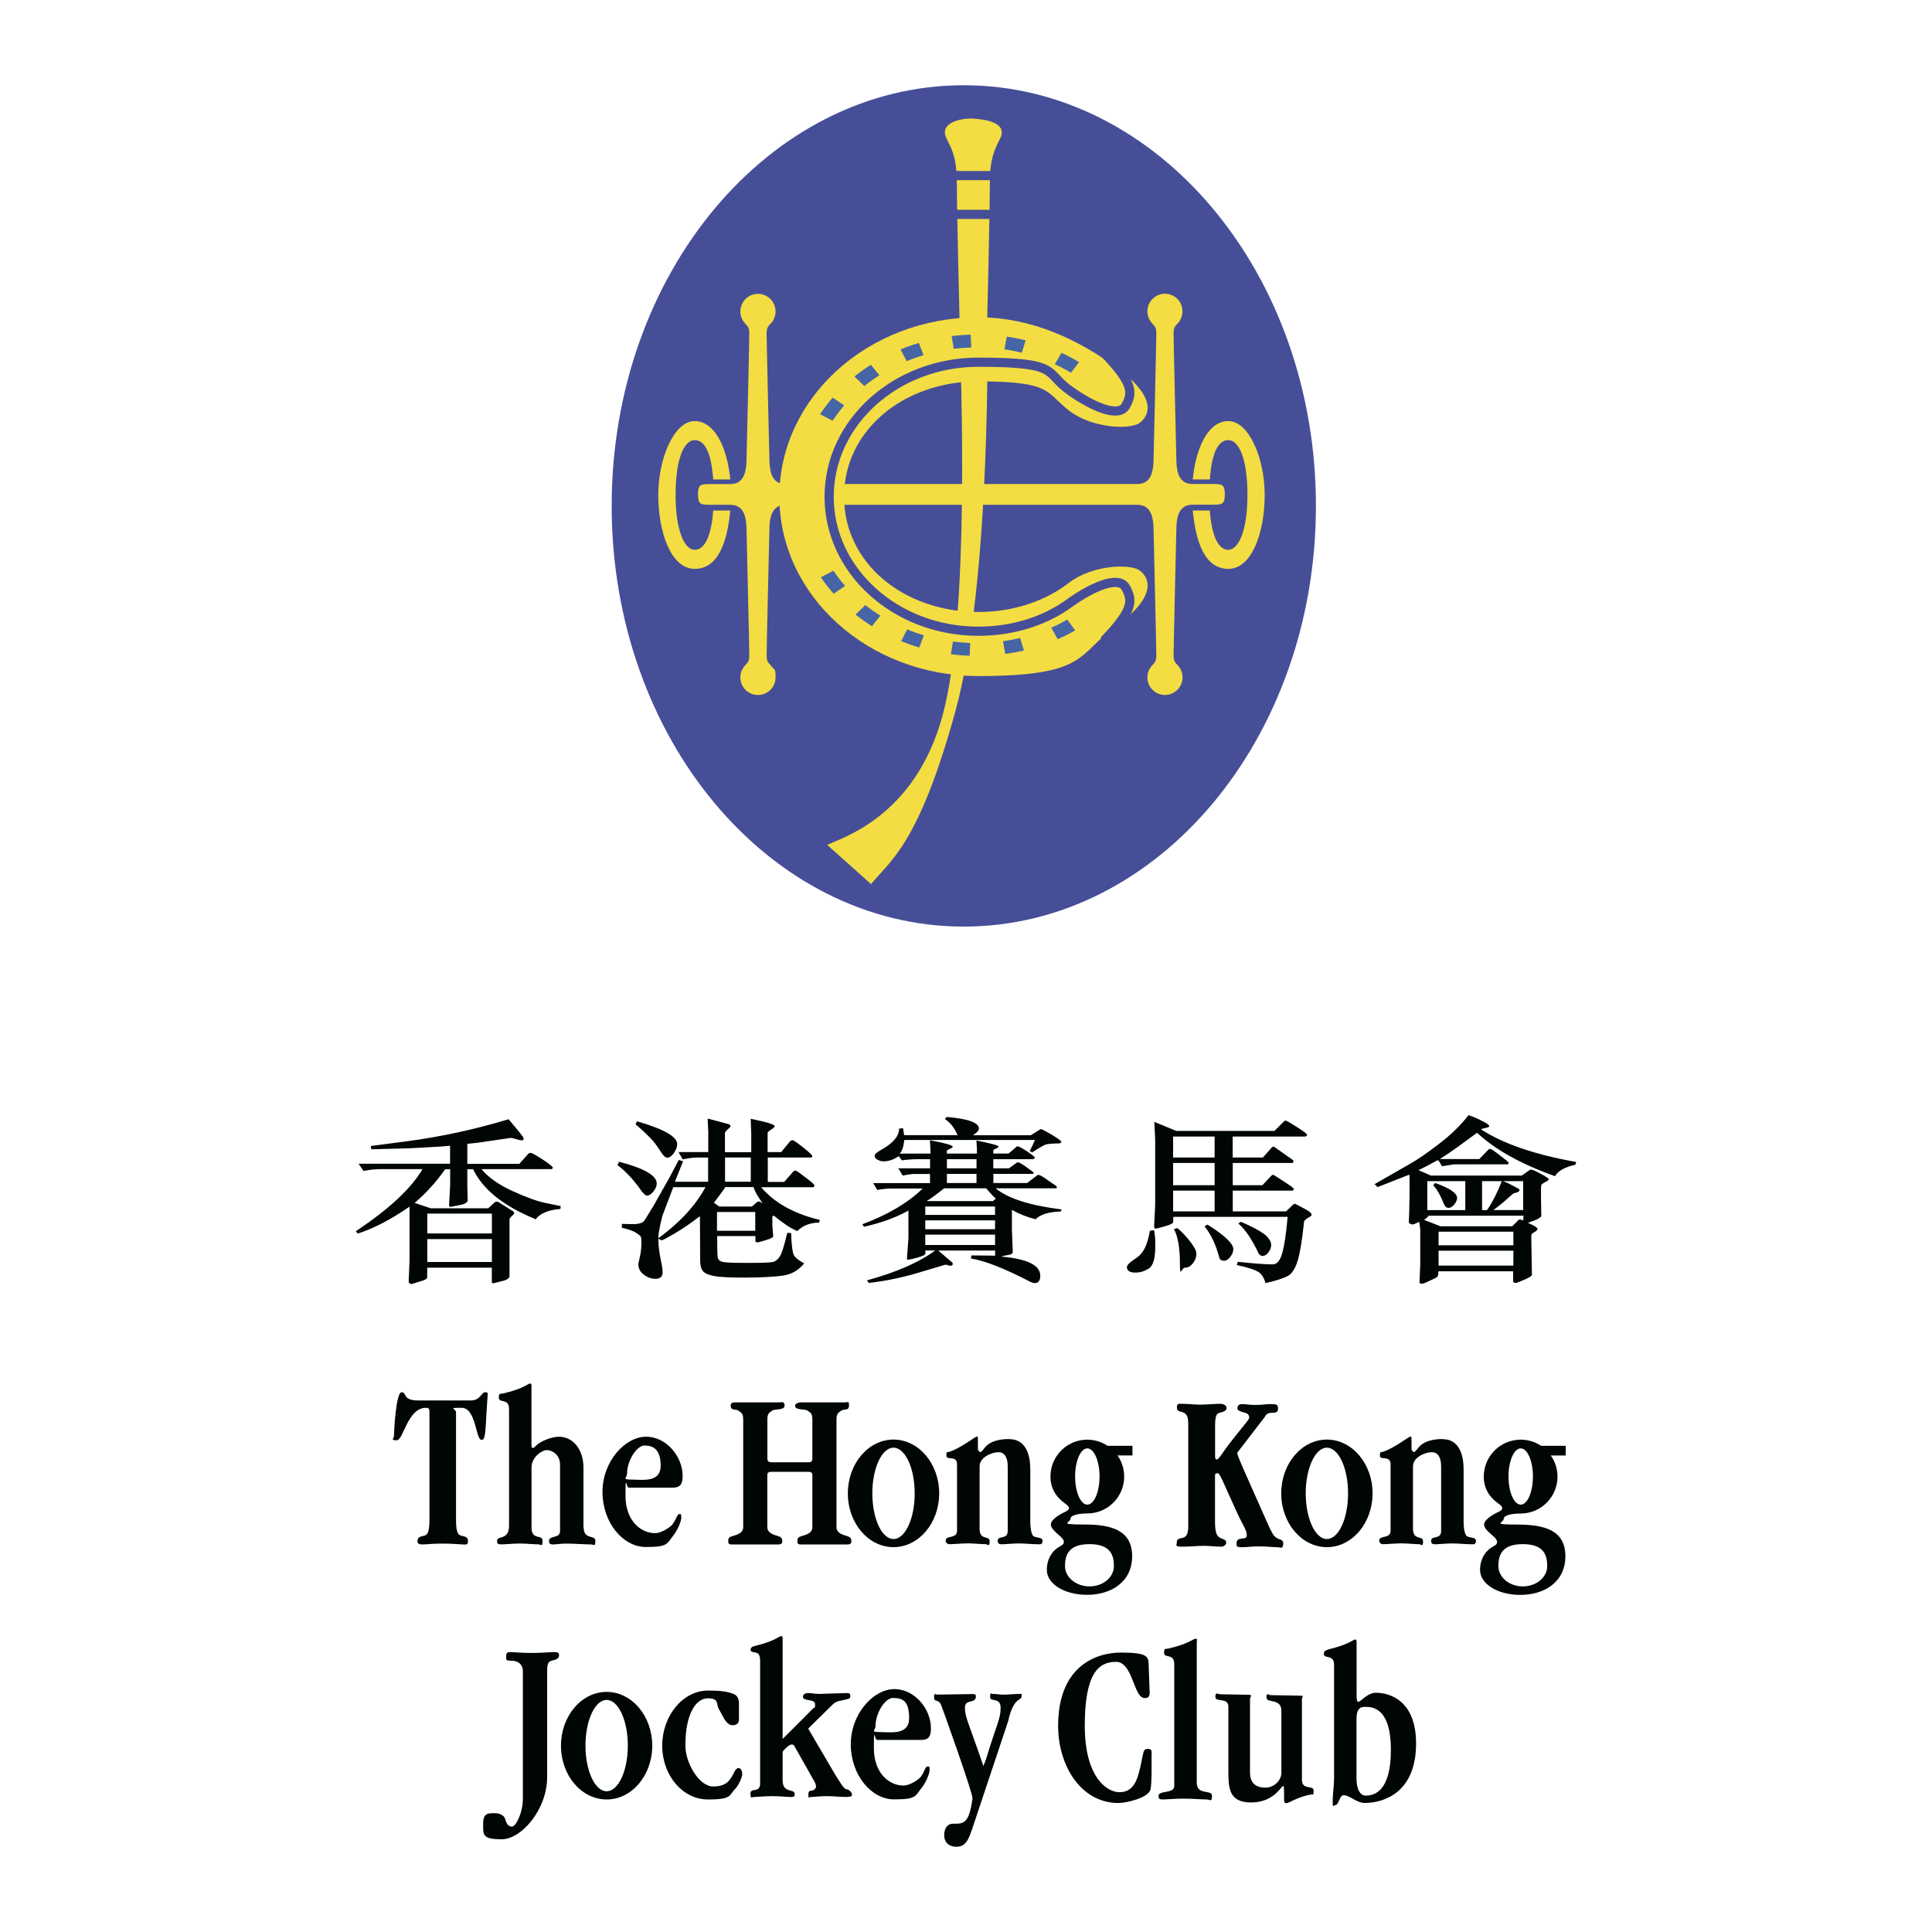 <?xml version="1.0" encoding="UTF-8"?>
<svg id="Layer_1" data-name="Layer 1" xmlns="http://www.w3.org/2000/svg" version="1.1" viewBox="0 0 2500 2500">
  <defs>
    <style>
      .cls-1 {
        fill: #f3dd43;
      }

      .cls-1, .cls-2, .cls-3, .cls-4 {
        fill-rule: evenodd;
        stroke-width: 0px;
      }

      .cls-2 {
        fill: #474e98;
      }

      .cls-3 {
        fill: #000604;
      }

      .cls-5 {
        fill: none;
        stroke: #474e98;
        stroke-miterlimit: 33.9;
        stroke-width: 11.9px;
      }

      .cls-4 {
        fill: #4665a5;
      }
    </style>
  </defs>
  <path class="cls-2" d="M791.5,654.6c0-300.6,204-544.3,455.6-544.3s455.7,243.7,455.7,544.3-204,544.4-455.7,544.4-455.6-243.7-455.6-544.4h0Z"/>
  <path class="cls-1" d="M1091.5,626.3h380.2c17.9,0,20.1-16.4,20.9-27.6,0,0,3.7-157.4,3.7-167.1s-3-9.7-7.2-15.3c-7.4-10.1-5.2-24.4,4.9-31.8,10.1-7.4,24.4-5.2,31.8,4.9,5.8,8,5.8,18.9,0,26.9-4.2,5.6-7.2,5.6-7.2,15.3s3.7,167.1,3.7,167.1c.7,11.2,2.9,27.6,20.8,27.6h26.1c11.9,0,15.7.4,15.7,13.4s-3.7,13.4-15.7,13.4h-26.1c-17.9,0-20.1,16.4-20.8,27.6,0,0-3.7,157.4-3.7,167.1s3,9.7,7.2,15.3c2.8,3.7,4.4,8.4,4.4,13.4,0,12.6-10.2,22.7-22.7,22.8-12.6,0-22.7-10.2-22.8-22.7,0-4.8,1.5-9.5,4.4-13.4,4.2-5.6,7.2-5.6,7.2-15.3s-3.7-167.1-3.7-167.1c-.8-11.2-3-27.6-20.9-27.6h-380.2v-26.8h0Z"/>
  <path class="cls-1" d="M1565.5,660.6c2.5,34,11.4,50.9,24,50.9s24.7-23.6,24.7-71-11.2-71-24.7-71-21.5,17-24,50.9h-22.1c3.9-40.1,19.5-75.5,46.1-75.5s47,48.1,47,95.6-16.2,95.6-47,95.6-42.2-35.5-46.1-75.5h22.1ZM980.9,899.3c12.6,0,22.7-10.2,22.7-22.7s-1.6-9.7-4.4-13.4c-4.2-5.6-7.2-5.6-7.2-15.3s3.7-167.1,3.7-167.1c.8-11.2,3-27.6,20.9-27.6h26.1c11.9,0,15.7-.4,15.7-13.4s-3.7-13.4-15.7-13.4h-26.1c-17.9,0-20.1-16.4-20.9-27.6,0,0-3.7-157.4-3.7-167.1s3-9.7,7.2-15.3c7.4-10.1,5.2-24.4-5-31.8s-24.4-5.2-31.8,5c-2.8,3.9-4.4,8.6-4.4,13.4,0,5,1.6,9.7,4.4,13.4,4.2,5.6,7.2,5.6,7.2,15.3s-3.7,167.1-3.7,167.1c-.8,11.2-3,27.6-20.9,27.6h-26.1c-11.9,0-15.7.4-15.7,13.4s3.7,13.4,15.7,13.4h26.1c17.9,0,20.1,16.4,20.9,27.6,0,0,3.7,157.4,3.7,167.1s-3,9.7-7.2,15.3c-2.9,3.9-4.4,8.6-4.4,13.4,0,12.6,10.2,22.7,22.7,22.7h0Z"/>
  <path class="cls-1" d="M922.9,660.6c-2.5,34-11.4,50.9-24,50.9s-24.7-23.6-24.7-71,11.2-71,24.7-71,21.5,17,24,50.9h22.1c-3.9-40.1-19.6-75.5-46.1-75.5s-47.1,48.1-47.1,95.6,16.2,95.6,47.1,95.6,42.2-35.5,46.1-75.5h-22.1ZM1127.1,1144l-56.7-50.7c17.9-8.9,113.4-35.8,149.2-167.1,35.8-131.3,23.9-435.6,22-514.3,0,0-3.4-137.6-3.4-172.3s-5.6-44.8-13.4-60.4c-10.5-20.9,20.3-26.7,34.7-25.7,14.4.9,45.1,4.8,34.7,25.7-7.8,15.7-13.4,25.7-13.4,60.4s-3.3,172.3-3.3,172.3c0,0,6.3,336.1-41.4,509.1-47.7,173.1-85,193.2-108.9,223h0Z"/>
  <path class="cls-1" d="M1008.5,642.7c0,128.2,115.2,232.1,257.4,232.1s127.9-28.3,177.2-63.8c56.4-40.6,43.5-63.9,31.6-72.8-11.9-8.9-61.2-7.5-91.4,15.9-30.9,23.9-72.2,37.8-117.4,37.8-96,0-173.7-62.7-173.7-149.2s77.8-149.2,173.7-149.2,86.5,13.9,117.4,37.8c30.2,23.3,79.5,24.9,91.4,15.9,11.9-8.9,24.8-32.2-31.6-72.8-49.3-35.5-108.5-63.8-177.2-63.8-142.1,0-257.4,103.9-257.4,232.1h0Z"/>
  <path class="cls-5" d="M1428.4,829.2c38.8-40.3,37.3-52.2,28.4-68.6s-43.3-1.5-73.5,20.3c-32.1,23.1-73.2,35.9-117.4,35.9-106.6,0-193-77.9-193-174s86.4-174.1,193-174.1,85.3,12.8,117.4,35.9c30.2,21.8,64.6,36.7,73.5,20.3,8.9-16.4,10.4-28.4-28.4-68.6"/>
  <path class="cls-4" d="M1256.8,449.6l-.7-16.6c-8.3.3-16.5.9-24.6,1.9l2.6,16.5c7.5-.9,15.1-1.5,22.6-1.7h0ZM1195,459.5l-6-15.7c-8.1,2.4-16,5.2-23.7,8.4l7.9,15.1c7.1-2.9,14.4-5.5,21.8-7.7ZM1092.4,524.6l-14.9-10.1c-5.9,6.8-11.3,14-16.3,21.5l16.2,8.4c4.6-6.9,9.6-13.5,15-19.8h0ZM1322.2,456.4l5-16c-8.1-2-16.2-3.6-24.4-4.8l-3.1,16.4c7.7,1.1,15.1,2.6,22.4,4.4h0ZM1137.9,485.5l-11-13.5c-7.4,4.7-14.5,9.8-21.2,15.2l12.7,12.3c6.2-5,12.7-9.6,19.5-14h0ZM1078.4,738.5l-16.2,8.5c5,7.4,10.5,14.5,16.5,21.3l14.9-10.2c-5.5-6.2-10.6-12.7-15.1-19.6ZM1173.9,814.5l-7.9,15.1c7.6,3.1,15.5,5.9,23.5,8.3l6-15.8c-7.3-2.2-14.6-4.7-21.6-7.6h0ZM1119.7,783l-12.6,12.3c6.7,5.4,13.8,10.3,21.2,15l10.9-13.6c-6.7-4.2-13.2-8.8-19.5-13.7h0ZM1360.3,812.2l8.4,14.9c7.8-3.4,15.3-7.2,22.6-11.3l-10.2-14c-6.7,3.8-13.6,7.3-20.8,10.4h0ZM1233.1,830.1l-2.7,16.5c8,1,16.1,1.7,24.3,2l.8-16.6c-7.5-.3-14.9-.9-22.3-1.8ZM1385.8,482.4l10.5-13.8c-7.3-4.4-14.9-8.4-22.7-12l-8.7,14.7c7.2,3.3,14.2,7,20.9,11ZM1297.9,829.8l2.9,16.4c8.2-1.1,16.2-2.6,24.1-4.5l-4.9-16.1c-7.3,1.7-14.7,3.1-22.1,4.1h0Z"/>
  <path class="cls-5" d="M1227,227.2h69.4M1227,277.4h69.4"/>
  <path class="cls-3" d="M552.9,1570.4h83.6v25.7h-83.6v-25.7ZM642.7,1554.9c-1,0-1.9.3-2.6,1l-8.3,7.6h-74.3l-21-6.9c15-12.8,28.3-27.5,39.6-43.7h6.4v21l-1.4,25.7c0,1.4.5,2,1.8,2,.4,0,.7,0,1.1-.1l10.1-2c7.5-1.3,11.1-3.5,11.1-6.5l-.5-19.6v-20.4h7.5c12.6,26.3,39.6,47.8,81,64.7,5.7-7.6,16.4-12.1,31.9-13.3l.5-3.7-20.7-4.3c-9.8-2-23.6-7-41.5-15.1-17.8-8.1-31.3-17.5-40.3-28.4h89.4c1.9,0,2.9-.7,2.9-1.9s-4.4-4.9-13.2-10.6c-8.8-5.7-13.8-8.5-15.2-8.5s-2.5.2-3,.7l-12,13.4h-67.3v-25.9l12.8-1.3,43.1-6.3c.9-.2,3.2.3,6.7,1.4,3.6,1.1,6.3,1.7,8.2,1.7s2-.9,2-2.6-6.5-9.4-19.4-24.7c-43.2,13.1-87.5,22.7-132.2,28.6l-46.1,6,.8,4.3,49.3-1.3,39.7-2.2,12.8-1.1v23.3h-118.4l6.4,9.3c8.3-1.6,15-2.3,20.2-2.3h56.1c-14.7,25.1-43.5,51.9-86.3,80.3l2.6,3c20.3-6.4,42.6-18,66.9-34.8v70.6l-1.1,26.4c0,.8.4,1.5,1.2,2.2.7.6,1.6.9,2.5.9.3,0,.6,0,.8-.1l12.8-4c4.5-1.3,6.7-2.9,6.7-4.6v-12.4h83.6v18c0,1.5.6,2.2,1.9,2.2.4,0,.8,0,1.1-.3l9.3-2.3c7.1-1.6,10.6-3.9,10.6-6.8v-73.5c0-.9,1-2.3,3-4.1,2-1.8,3-3,3-3.7,0-1-.5-1.9-1.4-2.5l-18.4-11.6c-.9-.6-1.9-1-3-1h0ZM552.9,1603.4h83.6v29.6h-83.6v-29.6ZM938.2,1497.8h33.3v31.3h-33.3v-31.3ZM993.3,1497.8h55.6c1.5,0,2.2-.6,2.2-1.8s-3.9-5-11.8-11.2c-7.9-6.2-12.4-9.4-13.6-9.4s-2.4.4-3.1,1.2l-11.7,14.2h-17.6v-24.8c0-.9,1.5-2.4,4.6-4.4,3.1-2,4.6-3.5,4.6-4.4,0-2.1-10.4-5.3-31.1-9.5l.7,19.2v24h-34v-24.7c0-1.1,1.2-2.7,3.6-4.8,2.4-2.1,3.6-3.4,3.6-4,0-1.5-1.1-2.5-3.3-3l-25.5-6.8-.8.4.8,16.5v26.3h-38.4c.4,1,1.2,2.6,2.6,4.7,1.4,2.1,2.2,3.6,2.6,4.7,8-1.5,13.4-2.3,16.2-2.3h16.8v31.3h-43l10.6-26.6-5.6-1.6-11.7,22.2-21,37.2-11.5,18.7c-2.3,3.6-8.3,5.3-18.1,4.9l-11.2-.3-.3,4.9c9.3,2.3,15.6,4.5,18.9,6.8,3.3,2.2,5.3,3.9,5.8,4.9.5,1,.8,3.6.8,7.6,0,6.6-.7,12.8-2,18.4-1.3,5.6-2,8.8-2,9.5,0,5.5,2.3,10,7.1,13.6,4.7,3.6,9.8,5.4,15.2,5.4s9.1-2.7,9.1-8.2-.9-8.8-2.7-18.1c-1.8-9.3-2.7-16.9-2.7-22.7v-2.6c.5,0,1.3.3,2.2.9.9.6,1.6.9,2,.9,1,0,6.5-2.9,16.5-8.7,11.3-6.7,22.1-14.1,32.5-22.2l.5.3.3,56.1c0,7,1.3,11.8,3.8,14.6,2.5,2.7,7.3,4.8,14.4,6.1,7,1.4,20.3,2,39.6,2s40.8-1,51.2-2.9c10.2-1.8,19.3-7.4,25.6-15.6-6.2-3.2-10.4-6.3-12.7-9.5-2.3-3.1-3.7-13-4.2-29.6l-5-.3c-3.7,15.8-6.8,25.8-9.3,30-2.5,4.2-5.5,6.7-8.9,7.6-3.4.9-14.3,1.3-32.6,1.3s-28.2-.4-32.3-1.2c-4.1-.8-6.4-2.9-6.9-6.2-.5-3.3-.7-12.4-.7-27.3h49.5v6.2c0,1.3.8,1.9,2.5,1.9s4.7-1,11.1-2.9c6.4-1.9,9.5-3.6,9.4-5.1l-1.1-13.6v-10.5c0-1.7.7-2.5,2.1-2.3,11.9,9.8,21.9,16.4,30.1,19.8,7.5-7.3,17-10.9,28.2-10.9l1.1-3.5c-33.3-7.9-58.6-22-76-42.3h66.7c1.5,0,2.2-.8,2.2-2.3s-3.8-4.6-11.5-10.4c-7.6-5.9-11.9-8.8-12.8-8.8-1.4,0-2.3.3-2.7.8l-12,13.8h-21.3v-31.3h0ZM982,1554.7c-.8,0-1.7.2-2.3.7l-6.7,5.9h-42.1l-7.1-4.9c6.5-8.5,11.5-15.3,14.9-20.3h36.3c1.7,5.4,5.5,12.1,11.4,20.3l-.5.4c-1.3-1.4-2.5-2-3.8-2h0ZM852,1600.4c0-3.1.8-8.3,2.4-15.6s2.6-11.3,2.9-12l13.9-36.6h41.7c-12.8,23.6-32.9,45.5-60.4,65.7h-.5v-1.5h0ZM927.8,1568.3h49.5v24.3h-49.5v-24.3ZM850.3,1483.3c4.8,7.3,7.8,11.6,9.2,12.8,1.1,1.1,2.5,1.8,4.1,1.9,2.8,0,5.6-2,8.5-6.2,2.8-4.1,4.2-7.8,4.2-11.2,0-9.8-17.3-19.6-51.8-29.6l-2.2,3.7c13.9,11.8,23.2,21.3,28,28.6h0ZM798.9,1507.6c10.6,7.9,20.6,18.5,30,31.9,3.5,5.1,6.4,7.6,8.6,7.6s5.3-1.8,8.1-5.4c2.8-3.6,4.2-7,4.2-10.3,0-10.3-16.2-19.6-48.6-28.1l-2.2,4.2h0ZM1225.3,1500h38.3v11.8h-38.3v-11.8ZM1287.7,1618v6.8l-30.7-.3-.6,4c17.9,2.8,43.4,12.8,76.5,30,2.4,1.2,4.4,1.8,6.1,1.8,4.7,0,7.1-3.2,7.1-9.6,0-13.4-16.5-21.6-49.5-24.6v-.6l10.1-2c2.7-.6,3.9-1.9,3.8-4.2l-1.1-27.9v-25.8c9.6,5.4,20,9.5,30.7,12.1,5.9-6.1,16.8-9.5,32.7-10.1l.8-2.6c-40.9-5.1-69.3-14.2-85.3-27.3h78.3c.6,0,1-.4,1-1.2s-.7-1.9-2-2.7c-1.4-.8-4.9-3.2-10.7-7.3-5.8-4.2-9.5-6.2-11.3-6.2-.5,0-1,.2-1.4.5l-13,10h-43.8v-11.8h50.8c.9,0,1.3-.5,1.3-1.4s-3-2.7-9-7.1-9.8-6.5-11.3-6.5c-.7,0-1.3.2-1.8.7l-9.8,7.1h-20.3v-11.8h51.3c1.8-.7,2.6-1.3,2.6-2s-3.3-3.5-9.9-7.9-10.7-6.7-12.3-6.7c-.5,0-.9,0-1.3.2l-10.6,9.1h-19.8v-3.7c0-.9,1.1-1.8,3.4-2.7s3.4-1.8,3.4-2.7c0-1.4-9.5-4-28.6-7.8l.6,10.6v6.3h-38.9v-3.7c0-.5,1.3-1.2,3.8-2.3,2.5-1,3.8-2,3.8-2.9,0-1.9-9.8-4.7-29.5-8.3.6,10,.9,15.8.8,17.2h-39.9c3.2-3.3,5.1-9.1,5.9-17.6h169.1c-1.1,3-3.3,7.7-6.7,14.2l3,1.9c1.3-.7,4-2.4,8-5,4-2.6,7.3-4.3,9.8-5.2,2.6-.9,8.4-1.3,17.4-1.4,2-.5,2.9-1.4,2.6-2.7-3.4-3.1-8.5-6.4-15.1-10.2-6.6-3.7-10.3-5.6-11-5.6-.6,0-1.3.3-1.8.7l-11.5,7.2h-74l-.6-.3c4.9-3,7.4-5.8,7.4-8.5,0-7.5-13.9-12.5-41.7-14.9l-2.4,2.7c7,4.5,12.5,11.4,16.5,20.9h-69.2l-1.3-8.9-5.1.3c0,9.9-8.1,19.4-24.3,28.2-4.9,2.8-7.4,5.1-7.4,7.2s1.3,3.6,3.8,5c2.6,1.4,5,2.1,7.4,2.1,7,0,13.6-2.3,19.9-6.8l4.1,5.5c7-1,14.1-1.5,21.2-1.5h15.3v11.8h-41.1l5.6,9.3c7.5-1.4,12.6-2,15.4-2h20v11.8h-73.5l5.3,8.9c6.2-1.2,12.4-1.8,18.7-1.9h40.1c-19,18.5-45.1,34-78.2,46.3l2.2,3.2c21.8-4.8,41-11.8,57.5-20.9v35.5l-1.9,26.4c0,1.1.4,1.6,1.4,1.6,1.9,0,6.1-.9,12.6-2.8,6.5-1.9,9.8-3.5,9.8-5v-4.1h12.8c-20.7,15.3-50.2,28.2-88.4,38.7l2.5,3.3c22.1-2.5,43.9-7.1,65.1-13.5l33.8-10.1c.8,0,1.9.2,3.4.7,1.5.4,2.6.7,3.3.7,1.9,0,2.9-.8,2.9-2.3s-.2-1.7-.7-2l-18-15.4h73.7c0,0,0,0,0,0ZM1225.3,1519h38.3v11.8h-38.3v-11.8ZM1221.7,1537.7h54.4c4.4,5.3,8.5,9.7,12.5,13.3l-3.8,3.2h-85.2v-.4c2.4-1.1,9.8-6.4,22.1-16.1h0ZM1197.3,1561.2h90.3v10.9h-90.3v-10.9ZM1197.3,1579.1h90.3v11.5h-90.3v-11.5ZM1197.3,1597.6h90.3v13.4h-90.3v-13.4ZM1518,1470.7h53.7v27.1h-53.7v-27.1ZM1495.9,1589.8c.7,0,4.6-1,11.5-3,7-2,10.5-3.7,10.6-5.3l.3-6.9h147.9c-1.8,20.5-4,35.9-6.8,46.2-2.7,10.2-6.9,15.3-12.5,15.3-9.2,0-24.2-1.1-45.1-3.3l-1.5,4.1c14.5,3.2,23.9,6.2,28.2,9.1,4.3,2.9,7.3,7.7,9,14.4,14-3.3,23.7-6.4,29.1-9.4,5.4-3,9.7-9.8,12.8-20.4,3.1-10.6,5.7-27.1,8-49.4.4-1.8,2.1-3.6,5.2-5.3,3.2-1.8,4.7-3,4.7-4,0-2-3.1-4.6-9.2-7.8l-10.6-5.6c-.6-.4-1.3-.7-2-.8-.6,0-1.3.4-2,.9l-9.3,8.9h-69v-26.8h76.3c1.8,0,2.6-.7,2.6-2.1s-4.3-4.2-12.9-9.9c-8.6-5.7-13.2-8.5-13.7-8.5-.9,0-1.6.3-2,.8l-12,12.7h-38.3v-28.8h77.4c.7-.5,1.1-1.2,1.1-2.1s-.2-1.5-.5-1.6l-22.1-15.6c-1.5-1.2-2.6-1.8-3.3-1.8s-1.4.2-1.8.7l-11.8,13.3h-39.1v-27.1h93.2c2,0,3-.8,3-2.2s-4.4-4.6-13.1-10.1c-8.7-5.6-13.6-8.3-14.4-8.3s-1.4.1-1.6.4l-13.1,12.9h-127l-28.4-11.7,1.1,22.5v85.1l-1.4,28.4c0,1.4.7,2.1,2.5,2.1h0ZM1518,1504.9h53.7v28.8h-53.7v-28.8ZM1518,1540.7h53.7v26.8h-53.7v-26.8ZM1602.4,1583.2c9,7.7,17.8,20.7,26.4,39.1,1.5,1.9,3.2,2.9,5,2.9,2.6,0,5.2-1.5,7.5-4.6,2.4-3.1,3.6-6.3,3.6-9.8s-3-9.5-9-13.9c-6-4.5-16-9.8-30.1-15.9l-3.5,2.2h0ZM1578,1628.3c1.1,2.1,3,3.1,5.9,3.1s5.3-1.6,8-4.9c2.7-3.3,4-6.7,4-10.2,0-7-11.1-17.6-33.4-31.7l-3.9,2.2c8.4,10.3,14.9,24.1,19.5,41.6ZM1519.1,1590.4c5.1,9.5,7.7,24.3,7.7,44.4s2.1,5.6,6.4,5.6,7.4-1.9,10.4-5.7,4.5-7.9,4.5-12.3-2.4-7.9-6.9-14.3c-5.1-6.9-11-13.3-17.5-18.9l-4.5,1.2h0ZM1471,1627.4c-8.5,5.5-12.8,9.5-12.8,12.1,0,4.8,3.6,7.2,10.8,7.2s11.3-1.7,17.2-5c5.8-3.3,8.7-12.9,8.7-28.7s-.5-12.8-1.4-21l-5.6.5c-2.7,17.7-8.4,29.4-16.9,34.8h0ZM1846.9,1528.4h49.2v37.5h-49.2v-37.5ZM1961.7,1660c1.1,0,4.8-1.4,11.1-4.2,6.3-2.8,9.5-4.8,9.5-6l-.8-47.2c0-1.9,0-3.4.2-4.6,0-1.1,1.4-2.4,4-3.8,2.6-1.4,3.8-2.8,3.8-4.2s-4.2-4-12.4-7.7l7.5-2.7c4.9-1.8,8.2-3.6,9.8-5.7l-.4-28.6c0-6.7.1-10.6.3-11.6.2-1,1.9-2.3,5.1-4,3.1-1.6,4.7-2.9,4.7-3.8s-3.4-3.2-10.2-6.9c-6.8-3.7-11-5.5-12.4-5.5s-1.8.3-2.6.8l-9.8,6.9h-117.5l-16-7c8.8-4.3,16.9-8.5,24-12.6h1.8l4.6,7.5,15.1-2.4h68.4c1.8,0,2.7-.7,2.7-1.9s-3.7-3.8-11-9.5c-7.3-5.7-11.6-8.6-12.8-8.6-.9,0-1.8.3-2.5,1l-11.7,12.1h-51c7.6-4.9,15-9.9,22.3-15.1l25.8-18.9c23.3,21.8,56.9,40.5,100.9,56.2,3.6-6.7,12.3-11.6,26.3-14.9l1.1-3.5c-53.5-9.5-94.6-23.6-123.3-42.3,1.4-.7,3.3-1.3,5.5-1.6,1.7-.2,3.4-.8,4.9-1.6.2-.3.3-.7.3-1.1,0-1.3-3.2-3.5-9.5-6.7-5.5-2.9-11.3-5.3-17.2-7.3-10.1,13-22.8,25.4-38.1,37.1-15.3,11.8-28,20.5-38,26.1l-45.5,26.1,3.9,3.8,40.2-15.8h1.1c.2,20.6,0,41.2-.9,61.7,1.3,1.6,2.8,2.4,4.6,2.4s4.3-1.1,8.7-3.4c1,4.7,1.5,8.6,1.5,11.9v43.1l-1,23.7c0,.9,1.1,1.4,3.4,1.4s4.1-1.3,9.8-3.8c5.8-2.6,9.1-4.3,9.9-5.2.9-.9,1.3-3.2,1.3-7h96.8v12.4c0,1.8,1.1,2.6,3.4,2.6h0ZM1854.8,1534c4.7,5,9.2,12.8,13.5,23.6,1.4,3.6,3.5,5.4,6.1,5.4s5.1-1.5,7.5-4.6c2.4-3,3.6-5.7,3.6-8,0-6.4-9.5-13-28.4-19.6-1.1.8-1.9,1.9-2.3,3.2h0ZM1971.1,1565.8h-38.6c4.6-3.5,8.9-6.9,12.8-10.1,3.9-3.3,6.9-6,9.1-8,2.2-2.1,3.7-3.3,4.5-3.6.8-.3,2.2-.7,4.2-1.2,2-.5,3-1.5,3-3.1,0-.4,0-.8-.2-1.1-12.5-6.9-19.7-10.3-21.8-10.3h-.8c-5.4,14.1-11.7,26.7-19.1,37.5h-6.4v-37.5h53.2v37.5h0,0ZM1864,1586.8l-21.5-8.4c2.3-1.1,4.3-2.8,6.1-5.3h122.8l-.3,6.2c-1.4-.7-2.9-1.1-4.4-1.2-.9,0-1.4.1-1.5.3l-8.3,8.4h-93s0,0,0,0ZM1861.5,1593.8h96.8v17.6h-96.8v-17.6ZM1861.5,1618.4h96.8v19.3h-96.8v-19.3ZM609.2,1812.2c12.5,0,13.7-10.6,18.4-10.6s3.3,1.5,3.3,4.7-.9,11.2-1.6,25.4c-1.3,30.2-2.9,31.4-6.3,31.4-7.6,0-6.7-41.4-25.7-41.4s-7.2.9-7.2,5.9v139.6c0,17.7,3.6,19.2,7.2,20.1,5.1,1.2,8.3,1.8,8.3,7.1s-3.2,4.1-6.9,4.1-11.6-1.1-25.8-1.1-21.1,1.1-25.8,1.1-6.9-.9-6.9-4.1c0-5.3,3.1-5.9,8.3-7.1,3.6-.9,7.2-2.4,7.2-20.1v-140.2c0-4.5-1.3-5.3-4.5-5.3-23.9,0-29.1,42-37.8,42s-3.6-1.8-3.6-5.9,2.4-56.2,9.8-56.2.5,10.6,21.7,10.6h67.9ZM755.2,1976.1c0,17.1,15.2,9.4,15.2,17.7s-2.2,4.7-5.4,4.7c-6.3,0-23.9-1.1-31.9-1.1s-13,1.1-17.4,1.1-5.3-1.5-5.3-4.7c0-7.4,14.3-2.4,14.3-12.7v-85.8c0-13.6-11-18.9-17.2-18.9s-19.7,9-19.7,22.4v77.8c0,17.1,14.2,8.3,14.2,17.1s-1.8,4.7-5.3,4.7c-5.1,0-17-1.1-24.4-1.1s-18.6,1.1-23.7,1.1-5.4-1.5-5.4-4.7c0-7.1,15.5,0,15.5-19.4v-151.1c0-14.4-13.2-7.1-13.2-14.4s1.8-4.4,6.9-6c25.3-6,30.9-12.5,33.3-12.5s2,.9,2,5.9v73c0,3.5.7,4.5,1.8,4.5s2-.9,3.7-2.7c6.4-6.3,20.6-11.9,30.1-11.9,17.9,0,31.7,16.1,31.7,40.2v76.6h0ZM811.4,1907c0-17.1,12.6-36.5,22.6-36.5s20.9,3.7,20.9,26.1-24,18-37.4,18-6.1-2.4-6.1-7.7h0ZM870.5,1925c11.2,0,12.8-6.4,12.8-15.6,0-23.7-20.2-50.3-47.3-50.3s-56.4,31.9-56.4,71.5,26.6,71.2,55.9,71.2,27.1-4,35.8-14.9c5.8-7.4,10.3-18.2,10.3-23.5s-1.1-4.1-3.1-4.1-3.1,5.8-8.1,12.9c-3.1,4.4-15,11.7-22.6,11.7-19.5,0-38.4-17.1-38.4-48.1s.9-10.8,4.1-10.8h57s0,0,0,0ZM1199.9,2285.9c-2.7,0-3.1,5.9-8.1,12.9-3.1,4.4-15,11.7-22.6,11.7-19.5,0-38.4-17.1-38.4-48.1s.9-10.9,4.1-10.9h57c11.2,0,12.7-6.4,12.7-15.5,0-23.7-20.2-50.3-47.3-50.3s-56.4,31.9-56.4,71.5,26.6,71.2,55.9,71.2,27.1-4,35.8-14.9c5.8-7.4,10.3-18.2,10.3-23.5s-1.1-4.1-3.1-4.1h0ZM1155.5,2197.2c12.7,0,20.9,3.7,20.9,26.1s-24,18-37.4,18-6.1-2.4-6.1-7.7c0-17.2,12.6-36.5,22.6-36.5h0ZM1046,1904.5c3.4,0,5.2,1.2,5.2,4.2v67.4c0,8.9-10.6,10.3-14.5,11.8-3.8,1.2-4.9,2.4-4.9,6.5s2.2,4.1,4.9,4.1h60.1c2.7,0,4.9-.9,4.9-4.1s-1.1-5.3-4.9-6.5c-3.8-1.5-14.4-3-14.4-11.8v-138.9c0-8.3,2.3-9.2,6.7-12.1,3.2-2.1,9.5.7,9.5-6.2s-1.6-4.2-4.9-4.2h-57c-3.4,0-7.9,1.5-7.9,4.2,0,6.2,12.5,4.1,15.7,6.2,4.5,3,6.7,3.8,6.7,12.1v50c0,3.5-1.3,5-5.6,5h-47c-4.3,0-5.6-1.5-5.6-5v-50c0-8.3,2.2-9.2,6.7-12.1,3.2-2.1,15.6,0,15.6-6.2s-4.6-4.2-7.9-4.2h-57c-3.4,0-4.9,1.5-4.9,4.2,0,6.9,6.3,4.1,9.5,6.2,4.5,3,6.7,3.8,6.7,12.1v138.9c0,8.9-10.6,10.3-14.5,11.8-3.8,1.2-4.9,2.4-4.9,6.5s2.2,4.1,4.9,4.1h60.2c2.7,0,4.9-.9,4.9-4.1s-1.1-5.3-4.9-6.5c-3.8-1.5-14.5-3-14.5-11.8v-67.4c0-3,1.8-4.2,5.2-4.2h47.9,0ZM1306.4,1862.3c16.2,0,26.8,12.5,26.8,39.4v68.4c0,6.2,1.3,15.9,4.2,17.7,4,2.6,11.6,1.1,11.6,5.8s-2,4.7-4.9,4.7c-8.5,0-17.5-1.1-25.5-1.1s-17.8,1.1-22.2,1.1-5.3-1.5-5.3-4.7c0-7.3,12.9-.6,12.9-12.7v-83.5c0-12.4-4.8-18.3-12.1-18.3s-24.3,5.9-24.3,18.3v80.8c0,15.9,13,8,13,16.2s-2.2,3.8-5.1,3.8c-5.1,0-16.7-1.1-23-1.1s-20.5,1.1-23.4,1.1-5.4-1.5-5.4-4.7c0-7.3,14.7-1.8,14.7-12.7v-85.9c0-12.4-13.8-4.7-13.8-11.2s2-4.4,3.8-5c14.5-4.7,33.7-19.8,35.5-19.8s1.5.9,1.5,3.9v12.1c0,2.7,1.3,2.3,1.8,3.2,1.3,2.6,4.3-1.1,6.5-4.1,2.3-3,9.4-11.9,32.4-11.9h0ZM1601,1879.7c0,3.2,1.8,5.9,7.1,19.2l30.1,67.8c2.7,6.2,5.3,12.3,8.7,18,5.6,9.8,13.6,5,13.6,12.7s-4.2,4.7-7.4,4.7c-6.3,0-15.2-1.1-24.4-1.1s-14.5,1.1-21.9,1.1-6.7-1.8-6.7-5c0-10.1,13.2-2.9,13.2-10.3s-4.5-11.7-12.7-29.7c-18.4-40.1-21.8-50.7-25.1-50.7s-3.3.9-3.3,4.7v57.2c0,14.2,1.8,19.9,7.8,22.2,5.6,2,6.7,3.2,6.7,5.6s-2.5,5.3-6.5,5.3c-7.4,0-14.8-1.1-22.4-1.1s-19.1,1.1-28.7,1.1-6.3-2.4-6.3-5.6,1.1-4.7,6.5-5.6c5.6-.9,8.3-4.7,8.3-15.1v-130.3c0-10.1-.9-14.8-6.7-17.2-4-1.5-8-.9-8-6.4s2.9-4.7,6.5-4.7c7.8,0,15.9,1.1,24,1.1s19.5-1.1,24.7-1.1,9,1.8,9,5.3-3.1,5-7.4,5.9c-6.3,1.2-7.4,4.8-7.4,19.8v36.9c0,3,.9,4.2,1.8,4.2,3.4,0,5.8-6.7,21-26,17.1-21.7,21.4-25.6,21.4-28.6s-2.7-5.3-5.4-5.9c-3.8-.9-9.9-2.6-9.9-5.3,0-4.7,2.5-5.9,6.5-5.9s9.4,1.1,16.1,1.1c10.3,0,13.6-1.1,21.2-1.1s8.7,1.2,8.7,5.3-.6,6-8.3,6-7.4,4.4-10.4,7.4l-34,44.2h0ZM653.7,2353.9c1.5,5.2,3.5,9.7,8.7,9.7s14.2-17.9,14.2-36.1v-164.9c0-8.9-6.2-13.6-14.5-13.6s-7.1-1.5-7.1-6.2,2.2-5,6.1-5,12,1.1,26.2,1.1,25.1-1.1,29.8-1.1,6.3.9,6.3,4.1c0,4.7-4,5.6-9.8,7.1-4,.9-5.6,4.2-5.6,13.6v137.2c0,41.5-33.2,80.2-58.7,80.2s-24.1-5.7-24.1-20.1,6.8-13.6,15.7-13.6c5,0,11.4,2.4,12.9,7.6h0Z"/>
  <path class="cls-3" d="M1045.8,2236.8s25.7-25.2,31.3-30.8c5.6-5.6,10.6-5,14.6-6.2,4.9-1.4,8.6-1,8.6-4.8s-1.6-4.2-4.5-4.2c-4.9,0-30.1,1.1-36.2,1.1s-9.2-1.1-13.9-1.1-6.7,2.4-6.7,4.8c0,6.2,15.7,2.4,15.7,9.5s-.4,3.3-2.8,5.9c-2.4,2.6-39.2,39.2-39.2,39.2v-127.2c0-5,0-5.9-2.1-5.9s-8.1,6.5-32.4,12.4c-5.1,1.2-6.9,2.1-6.9,5.7s6,1.8,9.8,4.7c2,2,2.5,5.6,2.5,9.8v158.2c0,12.7-12.5,5-12.5,12.7s1.6,4.7,4.5,4.7c5.1,0,13.2-1.1,23.9-1.1s17.8,1.1,23.4,1.1,5.4-1.2,5.4-3.8c0-7.7-15.6,0-15.6-18v-36.8c2.7-3.5,4.3-4.7,4.9-5.3,3.6-3.6,8.8-6.6,11.1-.6l25.1,44.4c3.7,6.7,1.9,9-.5,10.8-3,2.3-7.3-.7-7.3,5.8s.9,3.5,3.6,3.5,13.1-1.1,19.8-1.1c9.8,0,18.1,1.1,24.6,1.1s8.5-.9,8.5-2.7c0-3.7-4.5-7.4-7.5-7.4s-8.9-10.5-14.2-18.7l-35-59.7h0ZM1256.9,2369.6c-5.2,16.4-11.2,20.1-19.4,20.1s-15.7-4.5-15.7-14.9,5.2-14.9,11-14.9c14,0,21.1.7,25.6-32.8.8-5.8-38.5-115.7-40.3-120.1-3.8-9.8-9.4-3.5-9.4-10.4s1.1-3.8,3.8-3.8l47.2-.7c2,0,3.1.9,3.1,2.9,0,10.5-14.2,2.5-14.2,14.9s5.2,20.1,23.9,75.4l3.5-9.1c13.6-45.3,18.8-51.7,18.8-66.2s-13.6-7-13.6-14,1.1-4.1,3.4-4.1c4.7,0,9.2,1,13.9,1s16.3-1,20.8-1,2.5.3,2.5,3.5c0,5.6-10.3,0-17.2,31.6l-47.6,142.6h0ZM1487.7,2188.7c0,7.1-1.8,8.6-6.3,8.6-15,0-15-46.9-37.4-46.9s-40.3,14.8-40.3,82.6,29.3,86.1,44.8,86.1,21.5-11.5,25.1-24.7c6.7-25.7,4.5-31.3,11.2-31.3s5.3,2.6,5.3,11.5.5,31.6-1.3,40.6c-2.2,11.2-31.5,17.9-41.4,17.9-49.2,0-78.2-49-78.2-99.8,0-75.9,47.3-94.9,81.6-94.9s35.1,5.5,35.5,15l1.3,35.3h0ZM1519.5,2153.3c0-14.4-13.2-7.1-13.2-14.4s1.8-4.4,6.9-6c25.3-5.9,30.9-12.4,33.8-12.4s1.6.9,1.6,5.9v180.3c0,17.1,19.7,8.3,19.7,17.1s-2.7,4.7-7.1,4.7c-6.5,0-18.2-1.1-29.4-1.1s-22.1,1.1-27.2,1.1-5.4-1.5-5.4-4.7c0-7.4,20.3-2.4,20.3-12.7v-157.8h0,0ZM1589.5,2208.5c0-12.6-16.8-5.3-16.8-12.6s2.9-3.5,6.7-3.5c9.6,0,24.2.6,33.8.6s4.3,1.4,4.3,5.8v94.6c0,13,6.7,19.8,19.7,19.8s20.9-10.9,20.9-18.8v-80.9c0-16.2-19.2-9.2-19.2-16.8s2.4-3.2,5.3-3.2c10,0,25.4.6,35.4.6s5.1.9,5.1,4.1v105c0,13.6,15.1,6.3,15.1,13.8s-1.4,4.7-3.8,5.1c-16.4,3-28.4,11.2-31.3,11.2s-3.1-1.5-3.1-5.6c0-14.5,0-16.6-1.3-16.7-2.2,0-11.9,21.4-41.5,21.4s-29.3-20.4-29.3-42.9v-80.7h0ZM1780.3,2190.4c-5.3,0-10.4,3-14.3,5.9-3.7,2.9-6.8,5.8-8.4,5.8s-2.2-2.4-2.2-8.9v-65.8c0-5,0-5.9-2-5.9s-8.1,6.5-33.3,12.5c-5.2,1.6-7,2.5-7,6,0,7.3,13.2,0,13.2,14.4v146.8c0,10-1.8,18.2-1.8,29.1s.7,5.6,2.9,5.6c5.4,0,5.6-12.9,11.2-12.9,8.3,0,16.5,10,27.4,10,24.7,0,66.4-13.4,66.4-76.9,0-56.2-34.7-65.7-52-65.7h0ZM1767.2,2323.5c-6.6,0-11.9-7.1-11.9-22.4v-76.8c0-10.6,3.1-15.6,10.3-15.6s34.2-2.2,34.2,55.6c0,55.2-22.5,59.2-32.6,59.2h0ZM1156.2,1862.8c-32.6,0-59.1,31.2-59.1,69.6s26.4,69.6,59.1,69.6,59.1-31.2,59.1-69.6-26.5-69.6-59.1-69.6ZM1156.2,1991.5c-15.2,0-27.4-26.5-27.4-59.1s12.3-59.1,27.4-59.1,27.4,26.4,27.4,59.1-12.3,59.1-27.4,59.1ZM785,2189.3c-32.6,0-59.1,31.2-59.1,69.6s26.4,69.6,59.1,69.6,59-31.2,59-69.6-26.4-69.6-59-69.6ZM785,2317.9c-15.1,0-27.4-26.4-27.4-59.1s12.3-59.1,27.4-59.1,27.4,26.4,27.4,59.1-12.3,59.1-27.4,59.1ZM960,2298.7c2.2-8.2-4.5-16.4-9.7-6-5.2,10.5-9.7,19-27.6,19s-35.8-30.2-35.8-52.9c0-42.2,14-61.2,29.1-61.2s10.4,7.7,14.1,13.8c5.2,8.6,6.7,14.2,11.9,18.7,5.2,4.5,14.2,2.3,14.2-4.5v-20.1c0-6.7-1.5-11.2-6.7-13.4-9.7-4.2-22.8-4.5-33.5-4.5-32.6,0-59.1,32.9-59.1,71.3s26.4,69.6,59.1,69.6,26.5-5.6,36.5-14.9c0,0,5.2-6.7,7.4-14.9h0ZM1465.3,1870.9h-32c-22-14.6-51.5-8.6-66.1,13.4-5.2,7.8-7.9,17-7.9,26.3,0,15,7,26.4,18.4,34.5,5.2,3.7,9,7.4.7,11.2-8.2,3.7-18.6,10.4-18.6,16.4s9.7,12.7,13.4,16.4c3.7,3.7,6,8.2-1.5,11.9-7.4,3.7-17.1,13.4-17.1,30.6s21.6,32.1,52.2,32.1,58.2-16.4,58.2-50-26.8-41-61.9-41-17.9-2.2-17.9-7.4,12.4-6.9,21.8-6.9c26.3,0,47.7-21.4,47.7-47.7,0-10.2-3.2-19.7-8.7-27.4h19.4v-12.3h0ZM1409.8,1998.1c26.8,0,31.6,13.8,31.6,28.4s-14.2,26.3-31.6,26.3-31.7-11.8-31.7-26.3,4.8-28.4,31.7-28.4ZM1407,1947c-8.7,0-15.8-16.3-15.8-36.4s7.1-36.4,15.8-36.4,15.8,16.3,15.8,36.4-7.1,36.4-15.8,36.4ZM1867.1,1862.3c16.2,0,26.8,12.5,26.8,39.4v68.4c0,6.2,1.3,15.9,4.3,17.7,4,2.6,11.6,1.1,11.6,5.8s-2,4.7-4.9,4.7c-8.5,0-17.5-1.1-25.5-1.1s-17.8,1.1-22.2,1.1-5.3-1.5-5.3-4.7c0-7.3,12.9-.6,12.9-12.7v-83.5c0-12.4-4.8-18.3-12.1-18.3s-24.3,5.9-24.3,18.3v80.8c0,15.9,13,8,13,16.2s-2.2,3.8-5,3.8c-5.1,0-16.7-1.1-23-1.1s-20.5,1.1-23.4,1.1-5.3-1.5-5.3-4.7c0-7.3,14.7-1.8,14.7-12.7v-85.9c0-12.4-13.8-4.7-13.8-11.2s2-4.4,3.8-5c14.5-4.7,33.7-19.8,35.5-19.8s1.6.9,1.6,3.9v12.1c0,2.7,1.3,2.3,1.8,3.2,1.3,2.6,4.3-1.1,6.5-4.1,2.3-3,9.4-11.9,32.3-11.9h0ZM1717,1862.8c-32.6,0-59.1,31.2-59.1,69.6s26.4,69.6,59.1,69.6,59.1-31.2,59.1-69.6-26.5-69.6-59.1-69.6ZM1717,1991.5c-15.1,0-27.4-26.5-27.4-59.1s12.3-59.1,27.4-59.1,27.4,26.4,27.4,59.1-12.3,59.1-27.4,59.1ZM2026.1,1870.9h-31.9c-22-14.6-51.6-8.6-66.2,13.4-5.2,7.8-8,17-8,26.4,0,15,7,26.4,18.4,34.5,5.2,3.7,8.9,7.4.7,11.2-8.2,3.7-18.7,10.4-18.7,16.4s9.7,12.7,13.4,16.4c3.7,3.7,6,8.2-1.5,11.9-7.4,3.7-17.1,13.4-17.1,30.6s21.6,32.1,52.2,32.1,58.2-16.4,58.2-50-26.8-41-61.9-41-17.9-2.2-17.9-7.4,12.4-6.9,21.9-6.9c26.3,0,47.7-21.4,47.7-47.7,0-10.2-3.2-19.7-8.7-27.4h19.3v-12.3h0ZM1970.5,1998.1c26.9,0,31.6,13.8,31.6,28.4s-14.2,26.3-31.6,26.3-31.6-11.8-31.6-26.3,4.8-28.4,31.6-28.4ZM1967.8,1947c-8.7,0-15.8-16.3-15.8-36.4s7.1-36.4,15.8-36.4,15.8,16.3,15.8,36.4-7.1,36.4-15.8,36.4Z"/>
</svg>